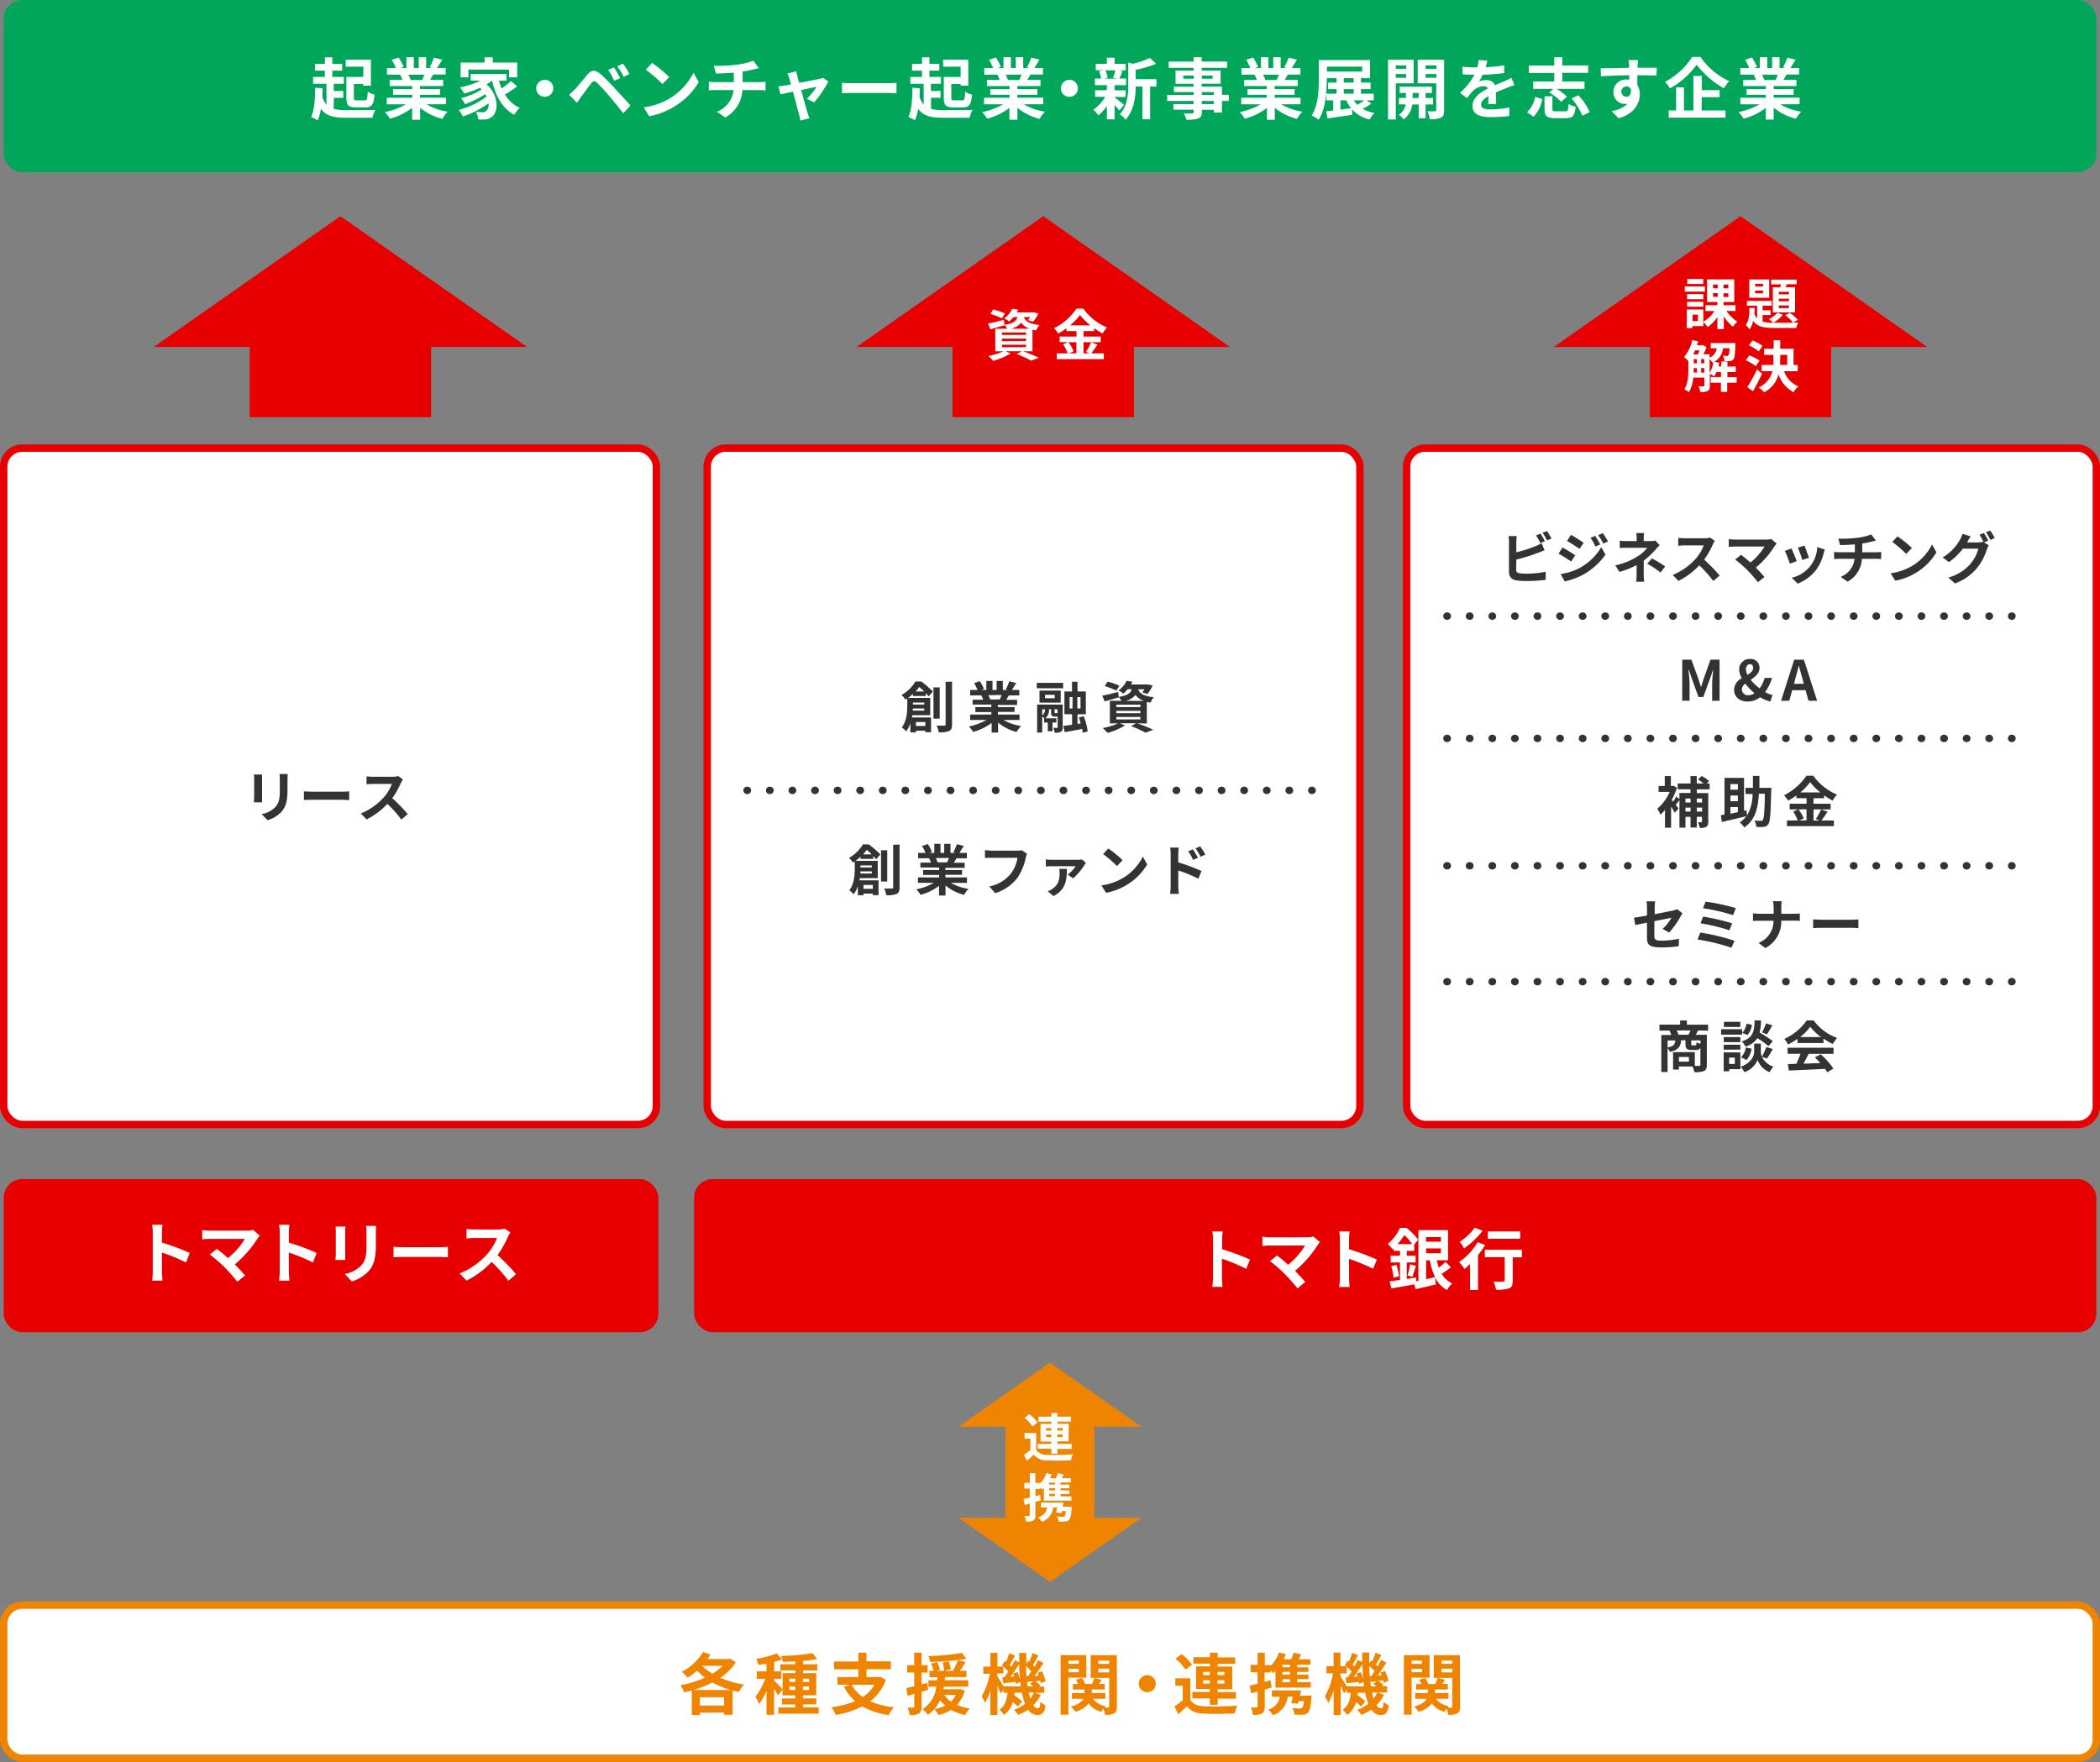 <svg xmlns="http://www.w3.org/2000/svg" width="567.13" height="475.93" viewBox="0 0 567.13 475.93"><rect x="0" y="0" width="567.13" height="475.93" fill="#808080" stroke="none"/><defs><style>.cls-1{fill:#e80000;}.cls-2{fill:#ef8400;}.cls-3,.cls-7{fill:#fff;}.cls-4,.cls-6{fill:none;stroke-miterlimit:10;}.cls-4{stroke:#e80000;}.cls-4,.cls-6,.cls-7{stroke-width:2px;}.cls-5{fill:#333;}.cls-6{stroke:#ef8400;}.cls-7{stroke:#333;stroke-linecap:round;stroke-linejoin:round;stroke-dasharray:0.1 6;}.cls-8{fill:#00a75b;}</style></defs><title>consulting_ill02</title><g id="レイヤー_2" data-name="レイヤー 2"><g id="レイヤー_1-2" data-name="レイヤー 1"><polygon class="cls-1" points="231.32 93.72 281.74 58.39 332.16 93.72 231.32 93.72"/><rect class="cls-1" x="257.24" y="78.86" width="48.99" height="33.83"/><polygon class="cls-2" points="258.86 385.37 283.57 368.06 308.27 385.37 258.86 385.37"/><polygon class="cls-2" points="308.27 409.96 283.57 427.27 258.86 409.96 308.27 409.96"/><rect class="cls-2" x="271.56" y="378.09" width="24.01" height="33.58"/><rect class="cls-3" x="190.99" y="121.04" width="176.27" height="182.7" rx="5" ry="5"/><rect class="cls-4" x="190.99" y="121.04" width="176.27" height="182.7" rx="5" ry="5"/><rect class="cls-3" x="1" y="121.04" width="176.27" height="182.7" rx="5" ry="5"/><rect class="cls-4" x="1" y="121.04" width="176.27" height="182.7" rx="5" ry="5"/><rect class="cls-3" x="379.87" y="121.04" width="186.27" height="182.7" rx="5" ry="5"/><rect class="cls-4" x="379.87" y="121.04" width="186.27" height="182.7" rx="5" ry="5"/><path class="cls-5" d="M70.78,209.2c0,.33,0,.66,0,1.14v5.07c0,.38,0,1,0,1.31H68.56c0-.29.08-.87.08-1.32v-5.06a10.23,10.23,0,0,0-.06-1.14Zm6.92-.14c0,.42-.06.9-.06,1.5v3c0,3.23-.63,4.6-1.74,5.83a8.7,8.7,0,0,1-3.64,2.17l-1.58-1.65A7,7,0,0,0,74.35,218c1-1.12,1.22-2.25,1.22-4.59v-2.85a10.49,10.49,0,0,0-.09-1.5Z"/><path class="cls-5" d="M82.08,213.76c.54,0,1.63.09,2.42.09h8.05c.69,0,1.37-.06,1.75-.09v2.35c-.36,0-1.12-.08-1.75-.08H84.49c-.86,0-1.86,0-2.42.08Z"/><path class="cls-5" d="M108.81,210.54a7.05,7.05,0,0,0-.53.93,22,22,0,0,1-2.35,4.13,42.25,42.25,0,0,1,4.18,4.29l-1.71,1.49a34.18,34.18,0,0,0-3.78-4.25A19.74,19.74,0,0,1,99,221.34l-1.54-1.62a17,17,0,0,0,6.15-4.31,11.63,11.63,0,0,0,2.23-3.67h-5.08c-.63,0-1.45.09-1.77.1v-2.13a16.75,16.75,0,0,0,1.77.1H106a5.41,5.41,0,0,0,1.56-.19Z"/><path class="cls-5" d="M246.55,188v-.57a14.47,14.47,0,0,1-1.33,1.09h6v4.67h-4.84c0,.19-.06.4-.11.6h5.17v4h-1.54v-.42h-2.54v.46h-1.5v-2.47a7.11,7.11,0,0,1-1.15,2.19,5.65,5.65,0,0,0-1.17-1.06c1.32-1.72,1.48-4.12,1.48-5.82v-2l-.5.33a5.06,5.06,0,0,0-1.06-1.26,10.38,10.38,0,0,0,3.76-3.66h1.59a29.61,29.61,0,0,1,3.13,2.7l-1.14,1.32c-.21-.24-.48-.54-.79-.87V188Zm3.06,3.94v-.57h-3.09c0,.18,0,.38,0,.57Zm-3.07-2.17v.54h3.07v-.54Zm3.06-3c-.44-.42-.9-.85-1.33-1.2-.32.39-.66.79-1,1.2Zm-2.24,8.26v1.06h2.54v-1.06Zm6.42-.92H252.1v-8.44h1.68Zm3.33-10v11.58c0,1-.2,1.49-.79,1.76a6.63,6.63,0,0,1-2.79.36,7.3,7.3,0,0,0-.58-1.81c.9,0,1.77,0,2.05,0s.38-.09.38-.34V184.18Z"/><path class="cls-5" d="M271,194.47a13.4,13.4,0,0,0,4.75,1.63,8.37,8.37,0,0,0-1.2,1.62,12.81,12.81,0,0,1-5-2.54v2.7h-1.75v-2.61a14.22,14.22,0,0,1-5,2.43,8.31,8.31,0,0,0-1.14-1.48,15.77,15.77,0,0,0,4.74-1.75H262V193h5.73v-.66h-4.32V191h4.32v-.68h-5.07V189h2.85a6.79,6.79,0,0,0-.51-1.17l.18,0H262v-1.46h2a13.46,13.46,0,0,0-.93-1.86l1.53-.52a11.32,11.32,0,0,1,1.14,2.11l-.74.27h1.37v-2.44h1.67v2.44h1.11v-2.44h1.68v2.44h1.33l-.54-.17a12.11,12.11,0,0,0,.94-2.17l1.88.45c-.42.69-.83,1.36-1.17,1.89h2v1.46h-2.82c-.24.44-.48.84-.71,1.2h2.94v1.39h-5.21V191H274v1.29h-4.5V193h5.83v1.47Zm-4.08-6.69a7.36,7.36,0,0,1,.51,1.15l-.25,0h2.8c.18-.36.36-.8.53-1.2Z"/><path class="cls-5" d="M280,184.45h7.11v1.47H280Zm7,12c0,.63-.11,1-.51,1.22a3.43,3.43,0,0,1-1.67.24,5.34,5.34,0,0,0-.37-1.3h1c.13,0,.18,0,.18-.19v-2.86h-.76c-.84,0-1-.26-1-1.19v-.78h-.58a2.83,2.83,0,0,1-1,2.43h3v1.15h-1.06v2.35h-1.26v-2.35h-1V194H282a4.32,4.32,0,0,0-.54-.48v4.35h-1.37v-7.56H287Zm-.54-6.67h-5.73v-3.25h5.73Zm-5,3.45a2,2,0,0,0,.76-1.63h-.76Zm3.38-5.55h-2.61v.93h2.61Zm.54,4.95c.15,0,.18,0,.22-.1v-.93h-.79v.78c0,.24,0,.25.18.25Zm7,5.31a7.66,7.66,0,0,0-.13-1.05c-1.65.33-3.36.63-4.72.87l-.36-1.68c.66-.07,1.47-.19,2.36-.33v-2.83h-2.07v-6.15h2.05v-2.62H291v2.63h2.24v6.15H291v2.61l.85-.14c-.15-.57-.31-1.12-.5-1.62l1.32-.31a16.15,16.15,0,0,1,1.08,4.09Zm-3.52-6.56h.79v-3.1h-.79Zm2.94-3.1h-.85v3.1h.85Z"/><path class="cls-5" d="M307.16,195.37c1.53.54,3.25,1.26,4.28,1.75l-2.07.79a29.52,29.52,0,0,0-3.9-1.77l1.35-.78h-4.38l1.37.6a18.6,18.6,0,0,1-4.68,2,18.13,18.13,0,0,0-1.32-1.31,17.63,17.63,0,0,0,4.13-1.26h-2.21v-6.09h3.13a4.47,4.47,0,0,0-.71-1l0,.06-3.81,1.1-.66-1.56c1.11-.21,2.71-.58,4.3-1l.15,1.35c2.39-.39,3.18-1,3.51-2.1h-1.08a8.3,8.3,0,0,1-1.2,1.2,4.77,4.77,0,0,0-1.33-.84,6.52,6.52,0,0,0,2.21-2.61l1.57.25a6.66,6.66,0,0,1-.39.74h4.42l.27,0,1.18.3a10.61,10.61,0,0,1-1.42,2.26l-1.38-.43a8.67,8.67,0,0,0,.58-.83h-1.67c.33,1,1.17,1.79,4.2,2.15a5,5,0,0,0-.89,1.46c-.36-.06-.69-.12-1-.2v5.83Zm-5.67-8.83a19.36,19.36,0,0,0-3.14-1.21l.78-1.21a19.49,19.49,0,0,1,3.17,1.08Zm0,4.46h6.49v-.65h-6.49Zm0,1.65h6.49V192h-6.49Zm0,1.67h6.49v-.66h-6.49Zm7.47-5a4.51,4.51,0,0,1-2.29-1.62,4.85,4.85,0,0,1-2.73,1.62Z"/><path class="cls-5" d="M232.38,232v-.57a14.47,14.47,0,0,1-1.33,1.09h6v4.67H232.2c0,.19-.06.4-.11.6h5.17v4h-1.54v-.42h-2.54v.46h-1.5v-2.47a7.11,7.11,0,0,1-1.15,2.19,5.65,5.65,0,0,0-1.17-1.06c1.32-1.72,1.48-4.12,1.48-5.82v-2l-.5.33a5.06,5.06,0,0,0-1.06-1.26,10.38,10.38,0,0,0,3.76-3.66h1.59a29.61,29.61,0,0,1,3.13,2.7l-1.14,1.32c-.21-.24-.48-.54-.79-.87V232Zm3.06,3.94v-.57h-3.09c0,.18,0,.38,0,.57Zm-3.07-2.17v.54h3.07v-.54Zm3.06-3c-.44-.42-.9-.85-1.33-1.2-.32.39-.66.79-1,1.2Zm-2.24,8.26v1.06h2.54v-1.06Zm6.42-.92h-1.68v-8.44h1.68Zm3.33-10v11.58c0,1-.2,1.49-.79,1.76a6.63,6.63,0,0,1-2.79.36,7.3,7.3,0,0,0-.58-1.81c.9,0,1.77,0,2.05,0s.38-.09.38-.34V228.18Z"/><path class="cls-5" d="M256.8,238.47a13.4,13.4,0,0,0,4.75,1.63,8.37,8.37,0,0,0-1.2,1.62,12.81,12.81,0,0,1-5-2.54v2.7h-1.75v-2.61a14.22,14.22,0,0,1-5,2.43,8.31,8.31,0,0,0-1.14-1.48,15.77,15.77,0,0,0,4.74-1.75h-4.3V237h5.73v-.66h-4.32V235h4.32v-.68h-5.07V233h2.85a6.79,6.79,0,0,0-.51-1.17l.18,0h-3.13v-1.46h2a13.46,13.46,0,0,0-.93-1.86l1.53-.52a11.32,11.32,0,0,1,1.14,2.11l-.74.27h1.37v-2.44h1.67v2.44H255v-2.44h1.68v2.44H258l-.54-.17a12.11,12.11,0,0,0,.94-2.17l1.88.45c-.42.69-.83,1.36-1.17,1.89h2v1.46h-2.82c-.24.44-.48.84-.71,1.2h2.94v1.39h-5.21V235h4.5v1.29h-4.5V237h5.83v1.47Zm-4.08-6.69a7.36,7.36,0,0,1,.51,1.15l-.25,0h2.8c.18-.36.36-.8.53-1.2Z"/><path class="cls-5" d="M277.36,230.59a6.07,6.07,0,0,0-.33,1.05,15.43,15.43,0,0,1-2.25,5.46,12,12,0,0,1-6,4.14l-1.63-1.8a9.89,9.89,0,0,0,5.88-3.51,9.49,9.49,0,0,0,1.75-4.23h-7c-.67,0-1.39,0-1.78.06v-2.11c.45,0,1.3.12,1.8.12h6.93a5,5,0,0,0,1.18-.12Z"/><path class="cls-5" d="M293.28,233.1a4.85,4.85,0,0,0-.45.6,17,17,0,0,1-3,3.55l-1.5-1a8.45,8.45,0,0,0,2.16-2.28H284a14.39,14.39,0,0,0-1.56.09v-1.94a10.56,10.56,0,0,0,1.56.12h7a6,6,0,0,0,1.21-.1Zm-5.14,1.58c-.09,2.8-.09,5.44-3.6,7.36l-1.59-1.27a5.39,5.39,0,0,0,1.21-.65c1.7-1.16,2-2.49,2-4.38a6,6,0,0,0-.1-1.06Z"/><path class="cls-5" d="M303.18,237.21a14.22,14.22,0,0,0,5.46-5.83l1.17,2.11a16,16,0,0,1-5.55,5.55,16.23,16.23,0,0,1-5.56,2.11l-1.26-2A15.45,15.45,0,0,0,303.18,237.21Zm0-4.86-1.53,1.58a31.21,31.21,0,0,0-3.75-3.24l1.41-1.5A31.53,31.53,0,0,1,303.18,232.35Z"/><path class="cls-5" d="M318.21,232.93a52.12,52.12,0,0,1,6.27,2.34l-.84,2.08a40.19,40.19,0,0,0-5.43-2.23v4.25c0,.42.08,1.47.15,2.08H316a16.27,16.27,0,0,0,.15-2.08v-8.62a10.53,10.53,0,0,0-.15-1.81h2.34a16.41,16.41,0,0,0-.13,1.81Zm4-.66a12.28,12.28,0,0,0-1.32-2.31l1.26-.54c.42.63,1,1.59,1.37,2.27Zm2.05-.84a14,14,0,0,0-1.4-2.25l1.25-.58a19.73,19.73,0,0,1,1.41,2.22Z"/><rect class="cls-1" x="1" y="318.48" width="176.81" height="41.37" rx="5" ry="5"/><rect class="cls-1" x="187.45" y="318.48" width="378.68" height="41.37" rx="5" ry="5"/><rect class="cls-3" x="1" y="433.56" width="565.13" height="41.37" rx="5" ry="5"/><rect class="cls-6" x="1" y="433.56" width="565.13" height="41.37" rx="5" ry="5"/><path class="cls-3" d="M50.23,341a52,52,0,0,0-6.5-2.68v5.1c0,.52.09,1.78.16,2.5H41.08a19.21,19.21,0,0,0,.18-2.5V333a12.56,12.56,0,0,0-.18-2.18h2.81a19.76,19.76,0,0,0-.16,2.18v2.65a58.86,58.86,0,0,1,7.53,2.79Z"/><path class="cls-3" d="M70.16,333.77a4.91,4.91,0,0,0-.61.76,30,30,0,0,1-6.14,7c1,1,2.09,2.2,2.79,3l-2.11,1.67a50.29,50.29,0,0,0-3.44-3.89,38.23,38.23,0,0,0-4-3.46l1.91-1.53c.72.54,1.91,1.51,3,2.5a20,20,0,0,0,4.57-5.19H56.69c-.72,0-1.69.09-2.07.13v-2.52a17.36,17.36,0,0,0,2.07.16h10a5.82,5.82,0,0,0,1.67-.2Z"/><path class="cls-3" d="M84.5,341a52,52,0,0,0-6.5-2.68v5.1c0,.52.09,1.78.16,2.5H75.36a19.21,19.21,0,0,0,.18-2.5V333a12.56,12.56,0,0,0-.18-2.18h2.81A19.52,19.52,0,0,0,78,333v2.65a58.86,58.86,0,0,1,7.53,2.79Z"/><path class="cls-3" d="M93.27,331.3c0,.4-.05.79-.05,1.37v6.09c0,.45,0,1.15.05,1.57H90.6c0-.34.09-1,.09-1.58v-6.07a12.09,12.09,0,0,0-.07-1.37Zm8.3-.16c0,.5-.07,1.08-.07,1.8v3.56c0,3.87-.76,5.53-2.09,7A10.46,10.46,0,0,1,95,346.12l-1.89-2a8.43,8.43,0,0,0,4.41-2.27c1.22-1.35,1.46-2.7,1.46-5.51v-3.42a12.82,12.82,0,0,0-.11-1.8Z"/><path class="cls-3" d="M106.28,336.77c.65.05,2,.11,2.9.11h9.67c.83,0,1.64-.07,2.11-.11v2.83c-.43,0-1.35-.09-2.11-.09h-9.67c-1,0-2.23,0-2.9.09Z"/><path class="cls-3" d="M137.82,332.9a8.42,8.42,0,0,0-.63,1.12,26.51,26.51,0,0,1-2.83,5,50.66,50.66,0,0,1,5,5.15l-2.05,1.78a41,41,0,0,0-4.54-5.1,23.73,23.73,0,0,1-6.77,5.06l-1.85-1.94a20.39,20.39,0,0,0,7.38-5.17,14,14,0,0,0,2.68-4.41h-6.1c-.76,0-1.75.11-2.12.13v-2.56a20.18,20.18,0,0,0,2.13.13h6.34a6.5,6.5,0,0,0,1.87-.23Z"/><path class="cls-3" d="M336.55,342.71A52,52,0,0,0,330,340v5.1c0,.52.09,1.78.16,2.5H327.4a19.21,19.21,0,0,0,.18-2.5V334.79a12.56,12.56,0,0,0-.18-2.18h2.81a19.52,19.52,0,0,0-.16,2.18v2.65a58.86,58.86,0,0,1,7.53,2.79Z"/><path class="cls-3" d="M356.48,335.51a4.91,4.91,0,0,0-.61.76,30,30,0,0,1-6.14,7c1,1,2.09,2.2,2.79,3L350.41,348a50.06,50.06,0,0,0-3.44-3.89,38.23,38.23,0,0,0-4-3.46l1.91-1.53c.72.54,1.91,1.51,3,2.5a20,20,0,0,0,4.57-5.19H343c-.72,0-1.69.09-2.07.13v-2.52a17.36,17.36,0,0,0,2.07.16h10a5.81,5.81,0,0,0,1.67-.2Z"/><path class="cls-3" d="M370.82,342.71a52,52,0,0,0-6.5-2.68v5.1c0,.52.09,1.78.16,2.5h-2.81a19.21,19.21,0,0,0,.18-2.5V334.79a12.56,12.56,0,0,0-.18-2.18h2.81a19.76,19.76,0,0,0-.16,2.18v2.65a58.86,58.86,0,0,1,7.53,2.79Z"/><path class="cls-3" d="M391.83,342.31a26.74,26.74,0,0,1-2.47,1.75,6.35,6.35,0,0,0,2.81,2.61,7.33,7.33,0,0,0-1.37,1.78,7.73,7.73,0,0,1-3.26-3.44l.23,1.91c-1.87.47-3.87.94-5.46,1.3l-.36-1.3c-2.2.41-4.48.81-6.23,1.1l-.41-1.91c.77-.11,1.73-.23,2.77-.4V341h-2.52v-1.82h2.52v-1.31h-1.73v-.68l-.29.25a6.22,6.22,0,0,0-1.31-1.42,12.07,12.07,0,0,0,3.33-4.36h1.75a19.06,19.06,0,0,1,3.19,3.2l-1.1,1.3v1.71h-2v1.31h2.38V341h-2.38v4.47l2.5-.41.05,1,.59-.11V332.27h8v8.14H388a13.46,13.46,0,0,0,.59,2,14.42,14.42,0,0,0,1.78-1.58Zm-14.69-.67a18.38,18.38,0,0,1,.68,3.08l-1.48.41a16.51,16.51,0,0,0-.61-3.13Zm4.23-5.6a18.6,18.6,0,0,0-2.11-2.45,16.81,16.81,0,0,1-1.82,2.45Zm-1.24,8.46a21,21,0,0,0,.67-3l1.62.4c-.36,1.06-.72,2.23-1,3Zm5-10.35v1.24h4v-1.24Zm4,4.36V337.2h-4v1.31Zm-4,7,2.43-.54a17.44,17.44,0,0,1-1.42-4.54h-1Z"/><path class="cls-3" d="M401.08,336.28a23.76,23.76,0,0,1-1.93,2.75v9.4H397v-7c-.5.49-1,.94-1.48,1.33a21.11,21.11,0,0,0-1.46-1.85,17.53,17.53,0,0,0,5-5.38Zm-.67-3.83a24.2,24.2,0,0,1-5,4.74,12.49,12.49,0,0,0-1.19-1.75,16,16,0,0,0,4.07-3.83ZM411,339.61h-2.47v6.32c0,1.15-.22,1.75-1,2.07a9.94,9.94,0,0,1-3.51.36,8.85,8.85,0,0,0-.65-2.18c1,.05,2.21.05,2.54,0s.45-.07.45-.34v-6.27H401v-2h10Zm-.45-5H401.8v-2h8.75Z"/><path class="cls-2" d="M198.71,449a14.37,14.37,0,0,1-4.16,4.18,25.72,25.72,0,0,0,6.37,1.84,10.17,10.17,0,0,0-1.39,2c-.58-.11-1.12-.25-1.67-.4v6.55h-2.3v-.59H189v.67h-2.18v-6.64c-.68.2-1.37.38-2.05.52a8.66,8.66,0,0,0-1-1.93,29.42,29.42,0,0,0,6.63-2.05,18.12,18.12,0,0,1-2.16-1.89,18.49,18.49,0,0,1-2.52,1.91,13.33,13.33,0,0,0-1.58-1.6,14.52,14.52,0,0,0,5.73-5.35l2,.7c-.25.4-.5.81-.79,1.21h5.71l.36-.11Zm-1.33,7.49a23.06,23.06,0,0,1-5-2.05,26.74,26.74,0,0,1-5.15,2.05Zm-1.82,4.2v-2.25H189v2.25Zm-5.91-10.73a14.62,14.62,0,0,0,2.75,2.12,13.44,13.44,0,0,0,2.75-2.12Z"/><path class="cls-2" d="M221.09,461.2v1.69H210.19V461.2h4.59v-.81H211.2v-1.62h3.58v-.83h-3.46v-1.58L210.14,458a15.68,15.68,0,0,0-1.08-1.82v7H207v-6.46a16,16,0,0,1-2,3.56,10.68,10.68,0,0,0-1-2,17.57,17.57,0,0,0,2.67-4.83h-2.29v-2H207v-2.09c-.76.14-1.5.27-2.2.36a7.37,7.37,0,0,0-.59-1.64,25.75,25.75,0,0,0,5.58-1.49l1.42,1.64a18.84,18.84,0,0,1-2.14.68v2.54H211v2h-1.93v.52c.47.4,1.87,1.85,2.27,2.32v-4.36h3.46v-.74h-4.05v-1.66h4.05v-.76c-1.17.05-2.32.09-3.4.11a5.64,5.64,0,0,0-.47-1.6,61.63,61.63,0,0,0,8.54-.74l1.22,1.6a35.25,35.25,0,0,1-3.83.49v.9h3.87v1.66h-3.87v.74h3.58v6h-3.58v.83h3.58v1.62h-3.58v.81Zm-7.9-6.91h1.6v-.88h-1.6Zm1.6,2.18v-.92h-1.6v.92Zm2.05-3.06v.88h1.66v-.88Zm1.66,2.14h-1.66v.92h1.66Z"/><path class="cls-2" d="M239.25,453.73a12.72,12.72,0,0,1-4.23,5.8,20.87,20.87,0,0,0,6.39,1.62,11,11,0,0,0-1.37,2.09,19.18,19.18,0,0,1-7.17-2.32,24,24,0,0,1-7.18,2.29,8.17,8.17,0,0,0-1.17-2.07,23.72,23.72,0,0,0,6.39-1.64,13.93,13.93,0,0,1-3-3.89l1.58-.54h-3.33V453h5.65v-2.09h-6.55v-2.12h6.55V446.4H234v2.34h6.59v2.13H234V453h3.37l.38-.07ZM230,455.06a9.65,9.65,0,0,0,3,3.31,9.62,9.62,0,0,0,3.17-3.31Z"/><path class="cls-2" d="M250.66,456.45c-.59.18-1.19.36-1.78.52v4c0,1-.18,1.53-.72,1.87a4.6,4.6,0,0,1-2.49.4,7.33,7.33,0,0,0-.56-2,14.49,14.49,0,0,0,1.49,0c.22,0,.31-.07.31-.31v-3.4l-1.8.54-.32-2.09c.61-.13,1.33-.31,2.12-.52v-3.69H245v-2h1.89V446.4h2v3.38h1.62v2h-1.62v3.17l1.51-.4Zm9.87.22a8.92,8.92,0,0,1-2.07,3.83,13.85,13.85,0,0,0,3.46,1,7.09,7.09,0,0,0-1.26,1.75,13.75,13.75,0,0,1-3.8-1.39,12.54,12.54,0,0,1-3.4,1.4,7.12,7.12,0,0,0-1.15-1.58,11,11,0,0,0,2.94-1,7.52,7.52,0,0,1-1.37-1.46,9.19,9.19,0,0,1-3.33,4,6,6,0,0,0-1.39-1.55,8.36,8.36,0,0,0,3.71-6.07h-2.16v-1.73h2.39c0-.29,0-.58.07-.85H251V451.3h1.12a19,19,0,0,0-.65-1.94l1.6-.45c.29.67.67,1.53.83,2.07l-1,.32H255a17.61,17.61,0,0,0-.4-2.27l1.67-.29a18.12,18.12,0,0,1,.49,2.18l-1.67.38h2.25a19.52,19.52,0,0,0,1.4-2.9,71,71,0,0,1-7.58.5,5.49,5.49,0,0,0-.45-1.58,59,59,0,0,0,9.06-.86l1.21,1.6c-.68.13-1.42.23-2.23.34l2,.58c-.49.79-1,1.62-1.48,2.32H261V453H255.2c0,.29,0,.56-.07.85h6.36v1.73h-6.57c-.05.23-.09.47-.14.7H259l.34-.05ZM255,457.8a6.59,6.59,0,0,0,1.8,1.8,5.78,5.78,0,0,0,1.33-1.8Z"/><path class="cls-2" d="M281.06,457.8a10.4,10.4,0,0,1-2,2.79,1.51,1.51,0,0,0,1.21.83c.45,0,.61-.34.7-1.76a5.14,5.14,0,0,0,1.39,1c-.32,2-.83,2.57-2.23,2.57a3,3,0,0,1-2.47-1.44,13,13,0,0,1-2.72,1.42,7.86,7.86,0,0,0-1.12-1.37,11.17,11.17,0,0,0,3-1.62,16.57,16.57,0,0,1-.83-3h-2c0,.23-.05.47-.09.68a14.4,14.4,0,0,1,2.14,1.66l-1.15,1.42a11.38,11.38,0,0,0-1.39-1.22,6.15,6.15,0,0,1-2.39,3.46,5,5,0,0,0-1.21-1.4c1.58-1.06,2-2.77,2.21-4.59h-1.12v-.81l-.72,1.06c-.18-.54-.54-1.37-.9-2.16v7.92h-1.91v-6.64a15.36,15.36,0,0,1-1.44,3.39,12,12,0,0,0-.9-1.82,18.93,18.93,0,0,0,2.2-6.07h-1.78v-1.94h1.93v-3.71h1.91v3.71h1.6c-.13-.13-.27-.23-.4-.34l.79-1.17.31.23a20.1,20.1,0,0,0,.88-2.32l1.58.61c-.5.86-1,1.85-1.46,2.57.16.16.32.32.45.47.36-.61.67-1.21.92-1.75l1.21.59c0-.85,0-1.71,0-2.59h1.89c0,1,0,2,0,2.93l.52-.76.29.22a17.87,17.87,0,0,0,.88-2.32l1.6.61c-.5.9-1,1.87-1.48,2.57l.47.47c.34-.59.67-1.21.92-1.73l1.46.72c-.72,1.13-1.58,2.45-2.38,3.51l1.08-.07c-.09-.25-.2-.5-.31-.74l1.21-.43a11,11,0,0,1,.94,2.67l-1.28.54a6.93,6.93,0,0,0-.14-.7l-1.33.18a7,7,0,0,1,1.37,1.13l-.34.31h1.37v1.66h-2.52Zm-5.38-2.29c0-.38-.09-.77-.14-1.17l-1.22.49c0-.16,0-.34-.07-.54l-3.29.38-.29-1.58.56,0c.34-.47.72-1,1.08-1.58a11.62,11.62,0,0,0-1.33-1.33V452h-1.64v.77c.38.56,1.24,1.94,1.67,2.7Zm-.9-3.85a10.71,10.71,0,0,1,.7,2c-.13-1.31-.22-2.7-.25-4.14-.72,1.12-1.57,2.38-2.34,3.39l1-.07a8.33,8.33,0,0,0-.29-.81Zm2.84,1.1c.29-.38.59-.83.9-1.3a12.13,12.13,0,0,0-1.44-1.46c0,1,.07,1.89.14,2.79Zm1.44,2.75a10,10,0,0,0-.86-.67l.81-.7-1.58.18-.11-.5c.05.59.13,1.15.22,1.69Zm-1.24,1.66c.13.59.27,1.15.41,1.64a7.47,7.47,0,0,0,1-1.64Z"/><path class="cls-2" d="M288.53,453.15v10h-2.09V447.07h6.93v6.09Zm0-4.61v.88h2.83v-.88Zm2.83,3.15v-.94h-2.83v.94Zm10.26,9.24c0,1-.16,1.53-.74,1.87a5,5,0,0,1-2.48.4,6.55,6.55,0,0,0-.43-1.67,6.3,6.3,0,0,0-.56.86,6.08,6.08,0,0,1-3.4-2.27,6.88,6.88,0,0,1-3.6,2.25,6.82,6.82,0,0,0-1.24-1.39c2-.54,3-1.31,3.4-2.11h-3.08v-1.57h3.4v-.94h-3.15v-1.49h1.4a7.15,7.15,0,0,0-.59-1.17l1.64-.45a5.89,5.89,0,0,1,.86,1.62h1.87c.22-.54.47-1.19.61-1.64l2,.5-.77,1.13h1.57v1.49h-3.49v.94h3.67v1.57h-3.35a5.41,5.41,0,0,0,3.44,2,3.52,3.52,0,0,0-.34.38,9,9,0,0,0,1,0c.22,0,.29-.09.29-.31v-7.71h-5v-6.14h7.06Zm-5-12.39v.88h2.92v-.88Zm2.92,3.19v-1H296.6v1Z"/><path class="cls-2" d="M309.83,452.49a2.3,2.3,0,1,1-2.3,2.3A2.32,2.32,0,0,1,309.83,452.49Z"/><path class="cls-2" d="M321.45,459.11c.7,1.21,2,1.71,3.8,1.78,2.16.09,6.41,0,8.89-.16a9.74,9.74,0,0,0-.67,2.09c-2.23.11-6,.14-8.25.05s-3.58-.61-4.66-2c-.72.7-1.46,1.39-2.38,2.16l-1-2.12a21.69,21.69,0,0,0,2.23-1.66v-3.93h-2v-2h4.05ZM320.17,451a14,14,0,0,0-2.7-3l1.64-1.22a15.65,15.65,0,0,1,2.83,2.86Zm6.55,7.76H322v-1.75h4.7v-.79H323v-6.12h3.76v-.74h-4.48v-1.73h4.48V446.4h2.09v1.28h4.72v1.73h-4.72v.74h3.93v6.12h-3.93v.79h4.93v1.75h-4.93v1.67h-2.09Zm-1.82-6.3h1.82v-.86h-1.82Zm1.82,2.29v-.9h-1.82v.9Zm2.09-3.15v.86h1.87v-.86Zm1.87,2.25h-1.87v.9h1.87Z"/><path class="cls-2" d="M343.43,455.78c-.61.2-1.24.4-1.87.58v4.57c0,1-.16,1.53-.7,1.87a4.67,4.67,0,0,1-2.5.4,8.71,8.71,0,0,0-.52-2,14.15,14.15,0,0,0,1.48,0c.22,0,.31-.07.31-.31v-4c-.59.18-1.17.34-1.71.49l-.47-2.05c.61-.14,1.37-.32,2.18-.54v-3.1h-1.89v-2h1.89V446.4h1.95v3.38h1.64v.14a9,9,0,0,0,2.18-3.56l1.84.45a12.64,12.64,0,0,1-.56,1.37h2a16.31,16.31,0,0,0,.68-1.78l2.07.47-.74,1.31h3.19v1.48h-3.58v.7h3.06v1.24h-3.06v.74h3.06v1.22h-3.06v.79H354v1.49h-9.54v-4.5c-.22.22-.43.43-.65.61-.14-.2-.4-.49-.65-.77v.56h-1.64v2.56l1.6-.45ZM354.21,458a6.21,6.21,0,0,1-.07.76c-.18,2.27-.43,3.35-.9,3.82a2,2,0,0,1-1.39.56,17.77,17.77,0,0,1-2.25,0,4,4,0,0,0-.59-1.76c.83.09,1.64.11,2,.11a.91.91,0,0,0,.63-.16c.22-.2.38-.74.5-1.82H350.7c-.05.25-.13.49-.18.7L348.7,460c.14-.49.31-1.08.45-1.69h-1.4a6.05,6.05,0,0,1-3.92,5,8.27,8.27,0,0,0-1.35-1.55,4.2,4.2,0,0,0,3.15-3.44h-2.14v-1.71H350v0h1.37c-.09.47-.2,1-.31,1.44Zm-5.83-8.35h-2.05v.7h2.05Zm0,1.94h-2.05v.74h2.05Zm0,2h-2.05v.79h2.05Z"/><path class="cls-2" d="M373.76,457.8a10.4,10.4,0,0,1-2,2.79,1.51,1.51,0,0,0,1.21.83c.45,0,.61-.34.7-1.76a5.14,5.14,0,0,0,1.39,1c-.32,2-.83,2.57-2.23,2.57a3,3,0,0,1-2.47-1.44,13,13,0,0,1-2.72,1.42,7.86,7.86,0,0,0-1.12-1.37,11.17,11.17,0,0,0,3-1.62,16.57,16.57,0,0,1-.83-3h-2c0,.23-.05.47-.09.68a14.4,14.4,0,0,1,2.14,1.66l-1.15,1.42a11.38,11.38,0,0,0-1.39-1.22,6.15,6.15,0,0,1-2.39,3.46,5,5,0,0,0-1.21-1.4c1.58-1.06,2-2.77,2.21-4.59h-1.12v-.81l-.72,1.06c-.18-.54-.54-1.37-.9-2.16v7.92h-1.91v-6.64a15.36,15.36,0,0,1-1.44,3.39,12,12,0,0,0-.9-1.82A18.93,18.93,0,0,0,360,452h-1.78v-1.94h1.93v-3.71H362v3.71h1.6c-.13-.13-.27-.23-.4-.34l.79-1.17.31.23a20.1,20.1,0,0,0,.88-2.32l1.58.61c-.5.86-1,1.85-1.46,2.57.16.16.32.32.45.47.36-.61.67-1.21.92-1.75l1.21.59c0-.85,0-1.71,0-2.59h1.89c0,1,0,2,0,2.93l.52-.76.29.22a17.87,17.87,0,0,0,.88-2.32l1.6.61c-.5.9-1,1.87-1.48,2.57l.47.47c.34-.59.67-1.21.92-1.73l1.46.72c-.72,1.13-1.58,2.45-2.38,3.51l1.08-.07c-.09-.25-.2-.5-.31-.74l1.21-.43a11,11,0,0,1,.94,2.67l-1.28.54a6.93,6.93,0,0,0-.14-.7l-1.33.18a7,7,0,0,1,1.37,1.13l-.34.31h1.37v1.66h-2.52Zm-5.38-2.29c0-.38-.09-.77-.14-1.17l-1.22.49c0-.16,0-.34-.07-.54l-3.29.38-.29-1.58.56,0c.34-.47.72-1,1.08-1.58a11.62,11.62,0,0,0-1.33-1.33V452H362v.77c.38.56,1.24,1.94,1.67,2.7Zm-.9-3.85a10.71,10.71,0,0,1,.7,2c-.13-1.31-.22-2.7-.25-4.14-.72,1.12-1.57,2.38-2.34,3.39l1-.07a8.33,8.33,0,0,0-.29-.81Zm2.84,1.1c.29-.38.59-.83.9-1.3a12.13,12.13,0,0,0-1.44-1.46c0,1,.07,1.89.14,2.79Zm1.44,2.75a10,10,0,0,0-.86-.67l.81-.7-1.58.18-.11-.5c.05.59.13,1.15.22,1.69Zm-1.24,1.66c.13.59.27,1.15.41,1.64a7.47,7.47,0,0,0,1-1.64Z"/><path class="cls-2" d="M381.23,453.15v10h-2.09V447.07h6.93v6.09Zm0-4.61v.88h2.83v-.88Zm2.83,3.15v-.94h-2.83v.94Zm10.26,9.24c0,1-.16,1.53-.74,1.87a5,5,0,0,1-2.48.4,6.55,6.55,0,0,0-.43-1.67,6.3,6.3,0,0,0-.56.86,6.08,6.08,0,0,1-3.4-2.27,6.88,6.88,0,0,1-3.6,2.25,6.8,6.8,0,0,0-1.24-1.39c2-.54,3-1.31,3.4-2.11h-3.08v-1.57h3.4v-.94h-3.15v-1.49h1.41a7.15,7.15,0,0,0-.59-1.17l1.64-.45a5.89,5.89,0,0,1,.86,1.62h1.87c.22-.54.47-1.19.61-1.64l2,.5-.77,1.13H391v1.49H387.5v.94h3.67v1.57h-3.35a5.41,5.41,0,0,0,3.44,2,3.52,3.52,0,0,0-.34.38,9,9,0,0,0,1,0c.22,0,.29-.09.29-.31v-7.71h-5v-6.14h7.06Zm-5-12.39v.88h2.92v-.88Zm2.92,3.19v-1H389.3v1Z"/><path class="cls-5" d="M409.47,153.91c0,.65.3.81,1,.95a13.92,13.92,0,0,0,1.74.09,25.41,25.41,0,0,0,5.22-.52v2.19a42.63,42.63,0,0,1-5.34.32,16.4,16.4,0,0,1-2.52-.18,2.14,2.14,0,0,1-2.05-2.23v-8.17a12.58,12.58,0,0,0-.12-1.56h2.22a11.57,11.57,0,0,0-.12,1.56v2.83a37.84,37.84,0,0,0,5.19-1.67,9.74,9.74,0,0,0,1.63-.81l.81,1.9c-.58.24-1.26.53-1.75.71a51.71,51.71,0,0,1-5.88,1.83ZM416,146.7a16.57,16.57,0,0,0-1.17-2.07l1.18-.5c.38.55.92,1.5,1.2,2.05Zm1.79-3.24a18.8,18.8,0,0,1,1.21,2l-1.19.51a15.88,15.88,0,0,0-1.21-2.07Z"/><path class="cls-5" d="M425.4,150l-1.09,1.68c-.86-.6-2.42-1.6-3.42-2.14l1.08-1.65C423,148.43,424.64,149.47,425.4,150Zm1.2,3.42a15.18,15.18,0,0,0,5.83-5.62l1.15,2a18.09,18.09,0,0,1-6,5.4,18.86,18.86,0,0,1-5,1.85l-1.12-2A16.08,16.08,0,0,0,426.6,153.43Zm1.09-6.81-1.11,1.65c-.84-.58-2.4-1.59-3.39-2.14l1.08-1.65C425.27,145,426.92,146.08,427.7,146.62Zm4.47.46-1.3.55a13.59,13.59,0,0,0-1.32-2.35l1.25-.53A22.55,22.55,0,0,1,432.17,147.09Zm2.1-.81-1.27.57a14.49,14.49,0,0,0-1.41-2.28l1.28-.53A19.18,19.18,0,0,1,434.27,146.28Z"/><path class="cls-5" d="M448.22,147.25c-.37.38-.84.88-1.16,1.25a22.57,22.57,0,0,1-3.15,2.94c0,1.2,0,2.83,0,3.78,0,.6.06,1.46.11,1.92h-2.16a17.39,17.39,0,0,0,.12-1.92v-2.57a26.24,26.24,0,0,1-4.61,1.84l-1.15-1.77a18.47,18.47,0,0,0,6.12-2.5,9.66,9.66,0,0,0,2.52-2.25h-5.43c-.54,0-1.49,0-2,.08v-2a14.13,14.13,0,0,0,1.92.1H442v-.78a9.75,9.75,0,0,0-.09-1.38H444a12.31,12.31,0,0,0-.09,1.38v.78h1.8A4.52,4.52,0,0,0,447,146Zm-2.12,3.57a33.74,33.74,0,0,1,3.6,2.18l-1.26,1.65a23.56,23.56,0,0,0-3.58-2.38Z"/><path class="cls-5" d="M463.11,146.11a7.05,7.05,0,0,0-.53.93,22.06,22.06,0,0,1-2.35,4.13,42.3,42.3,0,0,1,4.18,4.29l-1.71,1.49a34.21,34.21,0,0,0-3.78-4.25,19.73,19.73,0,0,1-5.64,4.21l-1.54-1.62a17,17,0,0,0,6.15-4.31,11.63,11.63,0,0,0,2.23-3.67H455c-.63,0-1.45.09-1.77.11v-2.13a16.88,16.88,0,0,0,1.77.1h5.28a5.43,5.43,0,0,0,1.56-.19Z"/><path class="cls-5" d="M479.81,146.83a4.11,4.11,0,0,0-.51.63,25,25,0,0,1-5.11,5.86c.85.86,1.74,1.83,2.32,2.54l-1.75,1.4a41.54,41.54,0,0,0-2.86-3.24,32,32,0,0,0-3.3-2.88l1.59-1.28c.6.45,1.59,1.26,2.54,2.08a16.66,16.66,0,0,0,3.81-4.32h-7.93c-.6,0-1.41.08-1.73.1v-2.1a14.3,14.3,0,0,0,1.73.13h8.32a4.83,4.83,0,0,0,1.4-.17Z"/><path class="cls-5" d="M485.21,151.57l-1.83.69a30.25,30.25,0,0,0-1.37-3.46l1.8-.65C484.19,148.92,484.91,150.73,485.21,151.57Zm7.62-3.12c-.18.48-.27.79-.36,1.09a12.09,12.09,0,0,1-2,4.39,11.71,11.71,0,0,1-5,3.72l-1.58-1.6a8.84,8.84,0,0,0,6.88-8.28Zm-4.3,2.19-1.8.63a25,25,0,0,0-1.21-3.33l1.78-.58C487.58,148,488.31,150,488.52,150.64Z"/><path class="cls-5" d="M506.66,149.18c.32,0,1-.06,1.37-.09V151c-.41,0-.92-.06-1.32-.06h-3.88a7.51,7.51,0,0,1-3.84,6.17l-1.91-1.29a5.94,5.94,0,0,0,3.77-4.87h-4.12c-.46,0-1,0-1.41.06v-1.93a13.09,13.09,0,0,0,1.38.09h4.23v-2.13c-1.44.12-3,.17-4,.2l-.46-1.74a35.34,35.34,0,0,0,5.12-.24,16.28,16.28,0,0,0,3.78-.9l1.23,1.65-1.16.29a24.11,24.11,0,0,1-2.52.5v2.38Z"/><path class="cls-5" d="M516.32,152.9a14.23,14.23,0,0,0,5.46-5.83l1.17,2.11a15.94,15.94,0,0,1-5.55,5.55,16.24,16.24,0,0,1-5.56,2.12l-1.26-2A15.44,15.44,0,0,0,516.32,152.9Zm0-4.86-1.53,1.58a31.21,31.21,0,0,0-3.75-3.24l1.41-1.5A31.49,31.49,0,0,1,516.32,148Z"/><path class="cls-5" d="M535.82,146.51l1.27.78a6.36,6.36,0,0,0-.5,1.07,15.14,15.14,0,0,1-2.62,5,14,14,0,0,1-6,4.24L526.16,156a12,12,0,0,0,6-3.72,10.61,10.61,0,0,0,2.13-4.08H530.1a16.45,16.45,0,0,1-3.78,3.63l-1.68-1.26a12.83,12.83,0,0,0,4.68-4.81,6.54,6.54,0,0,0,.67-1.58l2.21.72c-.36.53-.75,1.2-.93,1.53l0,.08h3a4.7,4.7,0,0,0,1.3-.18l.11.06a17.32,17.32,0,0,0-1.09-1.94l1.18-.48a21.82,21.82,0,0,1,1.18,2.05Zm1.69-3.19a21.1,21.1,0,0,1,1.21,2l-1.2.51a14.29,14.29,0,0,0-1.2-2.07Z"/><path class="cls-5" d="M454.32,178.18h2.46l1.89,5.19c.24.69.45,1.42.67,2.14h.08c.24-.72.43-1.46.67-2.14l1.84-5.19h2.46v11.1h-2v-4.63c0-1,.17-2.59.27-3.64h-.06l-.9,2.61L460,188.27H458.7L457,183.61l-.88-2.61H456c.1,1,.29,2.59.29,3.64v4.63h-2Z"/><path class="cls-5" d="M478.1,189.49a9,9,0,0,1-2.76-1.17,5.37,5.37,0,0,1-3.4,1.17c-2.33,0-3.63-1.42-3.63-3.15a3.68,3.68,0,0,1,2.08-3.15,5.24,5.24,0,0,1-.71-2.4A2.77,2.77,0,0,1,472.6,178a2.35,2.35,0,0,1,2.58,2.42c0,1.47-1.2,2.38-2.38,3.21a14.05,14.05,0,0,0,2.4,2.31,8.36,8.36,0,0,0,1.36-2.82h2a12.17,12.17,0,0,1-1.87,3.81,6.73,6.73,0,0,0,2,.79Zm-5.89-1.69a3,3,0,0,0,1.62-.56,15.69,15.69,0,0,1-2.5-2.59,2.13,2.13,0,0,0-.92,1.56A1.62,1.62,0,0,0,472.21,187.79Zm-.29-5.52c.87-.52,1.54-1.06,1.54-1.87,0-.56-.25-1-.84-1s-1.11.52-1.11,1.35A3.46,3.46,0,0,0,471.92,182.27Z"/><path class="cls-5" d="M487.62,186.43H484l-.78,2.85H481l3.55-11.1h2.61l3.57,11.1H488.4Zm-.48-1.72-.33-1.21c-.34-1.16-.64-2.43-1-3.63h-.06c-.29,1.21-.62,2.47-.94,3.63l-.33,1.21Z"/><path class="cls-5" d="M458.25,213.22v1h3.09v7.71c0,.71-.12,1.13-.56,1.4a3.3,3.3,0,0,1-1.71.3,5.81,5.81,0,0,0-.54-1.53l.93,0c.15,0,.19,0,.19-.21v-1.25h-1.41v2.88h-1.69v-2.88h-1.37v2.92h-1.63v-7.44c-.34.45-.69.91-1,1.29l.75.95-1,1.18a18.59,18.59,0,0,0-1-1.65v5.68h-1.65v-4.78a11.29,11.29,0,0,1-1.25,1.27,6.47,6.47,0,0,0-.84-1.6,12.66,12.66,0,0,0,3.36-4.56h-3V212.3h1.67v-2.68h1.65v2.68h.42l.31-.06.9.57a17.17,17.17,0,0,1-1.41,3.24l.41.5a10.63,10.63,0,0,0,.79-1.39l.88.66V214.2h3v-1h-3.46v-1.58h3.46v-2h1.69v2h1.83a12,12,0,0,0-1.51-1.08l1-.93a9.36,9.36,0,0,1,2,1.37l-.65.64h.81v1.58Zm-3.06,2.47v1.07h1.37v-1.07Zm1.37,3.53v-1.08h-1.37v1.08Zm1.69-3.53v1.07h1.41v-1.07Zm1.41,3.53v-1.08h-1.41v1.08Z"/><path class="cls-5" d="M478.33,213.59c-.13,6.15-.27,8.35-.76,9a1.63,1.63,0,0,1-1.25.76,10.85,10.85,0,0,1-2,0,3.84,3.84,0,0,0-.53-1.69c.74,0,1.41.06,1.74.06a.53.53,0,0,0,.53-.25c.34-.41.48-2.26.57-7.08H475c-.22,4-1,7.11-3.93,9.11a5.89,5.89,0,0,0-1.25-1.35,6.61,6.61,0,0,0,1.77-1.69c-2.29.57-4.75,1.14-6.58,1.57l-.29-1.83,1-.19v-9.9H471V219l.64-.13.17,1.41a11.8,11.8,0,0,0,1.5-5.82h-1.91V212.8h2c0-1,0-2.08,0-3.22h1.75c0,1.13,0,2.21,0,3.22h3.25Zm-11-1.8v1.51h2v-1.51Zm2,3.08h-2v1.54h2Zm-2,4.92,2-.41V218h-2Z"/><path class="cls-5" d="M493.56,219.25c-.57.82-1.16,1.74-1.68,2.37h3.39v1.53H482.58v-1.53h2.92a10.26,10.26,0,0,0-1.25-2.41l1.37-.58h-2.29v-1.53h4.56V215.6h-2.76v-.73a19.26,19.26,0,0,1-2.23,1.39,7,7,0,0,0-1.11-1.44,16,16,0,0,0,6.06-5.29h1.84a15.33,15.33,0,0,0,6.41,5.11,8.37,8.37,0,0,0-1.19,1.61,19,19,0,0,1-2.28-1.42v.78h-2.87v1.49h4.62v1.53h-4.62v3h1.63l-1-.4a15.58,15.58,0,0,0,1.42-2.59Zm-7.84-.63a10.08,10.08,0,0,1,1.38,2.47l-1.23.52h2v-3Zm5.89-4.58a16,16,0,0,1-2.76-2.78,15.62,15.62,0,0,1-2.65,2.78Z"/><path class="cls-5" d="M449,250.9a13,13,0,0,0,2.4-3l-4.62.92v4c0,.93.27,1.26,1.9,1.26a25.76,25.76,0,0,0,4.74-.5l-.06,2a35.31,35.31,0,0,1-4.65.33c-3.42,0-3.92-.83-3.92-2.6v-4.09c-1.33.27-2.52.51-3.15.66l-.36-2c.71-.09,2-.31,3.51-.58v-2.14a12.53,12.53,0,0,0-.12-1.71H447a12.3,12.3,0,0,0-.13,1.71v1.77c2.19-.41,4.29-.84,5-1a4.9,4.9,0,0,0,1.06-.36l1.44,1.13c-.13.21-.36.54-.5.81a21.09,21.09,0,0,1-3.11,4.37Z"/><path class="cls-5" d="M468.42,254.11,467.6,256a53.46,53.46,0,0,0-9.16-2.23l.75-1.89A60.53,60.53,0,0,1,468.42,254.11Zm-.63-4.71-.74,1.88a52.15,52.15,0,0,0-7.8-1.89l.69-1.81A61.87,61.87,0,0,1,467.79,249.4Zm1-4.09-.76,1.88a51.58,51.58,0,0,0-8.11-1.87l.7-1.77A54.78,54.78,0,0,1,468.81,245.3Z"/><path class="cls-5" d="M484.44,246.82c.69,0,1.32-.06,1.63-.09v2c-.31,0-1-.06-1.65-.06h-3.37a8.06,8.06,0,0,1-4.28,7.41l-1.86-1.38a6.4,6.4,0,0,0,4.06-6h-3.82c-.66,0-1.26,0-1.73.08v-2.07c.45,0,1.07.11,1.67.11H479v-1.65a7.51,7.51,0,0,0-.2-1.75h2.38a11.71,11.71,0,0,0-.12,1.77v1.64Z"/><path class="cls-5" d="M489.66,248.34c.54,0,1.63.09,2.42.09h8.05c.69,0,1.37-.06,1.75-.09v2.35c-.36,0-1.12-.08-1.75-.08h-8.05c-.86,0-1.86,0-2.42.08Z"/><path class="cls-5" d="M458.61,278.34c-.24.43-.46.84-.66,1.17h3v8.13c0,.88-.18,1.37-.77,1.65a6.67,6.67,0,0,1-2.59.3,7.16,7.16,0,0,0-.51-1.52H453.4v.83h-1.57v-4.71h5.88v3.72l1.17,0c.25,0,.33-.08.33-.3V283a1.15,1.15,0,0,1-1.2.6h-1.21c-1.33,0-1.61-.4-1.61-1.62v-1H454c-.13,1.67-.69,2.63-3,3.15a3.62,3.62,0,0,0-.65-1v6.42h-1.69v-10h2.67a10,10,0,0,0-.46-1.17h-2.71v-1.62h5.58v-1.12h1.82v1.13h5.73v1.62Zm-8.25,4.59c1.61-.32,2-.86,2.06-1.89h-2.06ZM456,279.5c.18-.36.39-.78.56-1.17h-3.75a7.18,7.18,0,0,1,.48,1.17Zm.12,6h-2.7v1.26h2.7Zm3.11-4.47h-2.49V282c0,.32,0,.36.3.36h.78c.25,0,.31-.11.36-.83a4.34,4.34,0,0,0,1.05.42Z"/><path class="cls-5" d="M470.5,279.46h-5.7V278h5.7Zm-.48,9.33H467v.58h-1.5v-5.11H470Zm0-7.29h-4.5v-1.37H470Zm-4.5.69H470v1.33h-4.5Zm4.45-4.8h-4.41V276H470Zm-3,8.28v1.72h1.54v-1.72Zm8.86-.21a5.13,5.13,0,0,0,3.08,2.63,13.94,13.94,0,0,0-1,1.51,5.55,5.55,0,0,1-3.24-3.3,6,6,0,0,1-3.57,3.3,7.49,7.49,0,0,0-1-1.46c2.86-1,3.63-3,3.63-4v-2.26h1.81v2.26a3.23,3.23,0,0,0,.29,1.26,16.17,16.17,0,0,0,1.18-2.59l1.75.54a28.93,28.93,0,0,1-1.57,2.58Zm-5.65.12a4.8,4.8,0,0,0,1.3-2.64l1.56.32a5.73,5.73,0,0,1-1.39,3.06Zm7.41-3a22.4,22.4,0,0,0-3-2.17,5.65,5.65,0,0,1-3.21,2.29,4.36,4.36,0,0,0-1-1.41c3.12-1,3.36-2.69,3.48-5.66h1.72a15.81,15.81,0,0,1-.37,3.27,31.09,31.09,0,0,1,3.55,2.32Zm-4.47-5.78a5.35,5.35,0,0,1-1.18,2.78l-1.4-.6a4.86,4.86,0,0,0,1.13-2.47Zm5.52.15c-.5.87-1,1.79-1.46,2.42l-1.32-.51a13.2,13.2,0,0,0,1.08-2.44Z"/><path class="cls-5" d="M485.41,280.62a17.45,17.45,0,0,1-2.54,1.5,6.94,6.94,0,0,0-1-1.5,14.79,14.79,0,0,0,6.06-5h1.86a13.72,13.72,0,0,0,6.34,4.75,9.27,9.27,0,0,0-1.16,1.63,18.06,18.06,0,0,1-2.52-1.46v1.19h-7ZM482.76,283h12.41v1.65h-6.72c-.44.88-.93,1.82-1.38,2.66l4.52-.17a17.87,17.87,0,0,0-1.47-1.53l1.58-.83a20.14,20.14,0,0,1,3.43,3.86l-1.66,1a8,8,0,0,0-.6-.93c-3.52.19-7.23.34-9.78.46l-.24-1.74,2.26-.08a28.86,28.86,0,0,0,1.14-2.71h-3.48Zm9-2.88a14.64,14.64,0,0,1-2.88-2.78,13.64,13.64,0,0,1-2.74,2.78Z"/><line class="cls-7" x1="390.76" y1="166.42" x2="545.5" y2="166.42"/><line class="cls-7" x1="390.76" y1="199.45" x2="545.5" y2="199.45"/><line class="cls-7" x1="201.75" y1="213.49" x2="356.5" y2="213.49"/><line class="cls-7" x1="390.76" y1="233.86" x2="545.5" y2="233.86"/><line class="cls-7" x1="390.76" y1="265.16" x2="545.5" y2="265.16"/><polygon class="cls-1" points="41.51 93.72 91.93 58.39 142.35 93.72 41.51 93.72"/><path class="cls-3" d="M276.27,94.88c1.53.54,3.25,1.26,4.28,1.75l-2.07.79a29.52,29.52,0,0,0-3.9-1.77l1.35-.78h-4.38l1.37.6a18.6,18.6,0,0,1-4.68,2,18.13,18.13,0,0,0-1.32-1.31A17.63,17.63,0,0,0,271,94.88h-2.21V88.79H272a4.47,4.47,0,0,0-.71-1l0,.06-3.81,1.1-.66-1.56c1.11-.21,2.71-.58,4.3-1l.15,1.35c2.39-.39,3.18-1,3.51-2.1h-1.08a8.3,8.3,0,0,1-1.2,1.2,4.77,4.77,0,0,0-1.33-.84,6.52,6.52,0,0,0,2.21-2.61l1.57.25a6.66,6.66,0,0,1-.39.74H279l.27,0,1.18.3A10.61,10.61,0,0,1,279,86.9l-1.38-.43a8.67,8.67,0,0,0,.58-.83h-1.67c.33,1,1.17,1.79,4.2,2.15a5,5,0,0,0-.89,1.46c-.36-.06-.69-.12-1-.2v5.83ZM270.6,86a19.36,19.36,0,0,0-3.14-1.21l.78-1.21a19.49,19.49,0,0,1,3.17,1.08Zm0,4.46h6.49v-.65h-6.49Zm0,1.65h6.49v-.65h-6.49Zm0,1.67h6.49v-.66h-6.49Zm7.47-5a4.51,4.51,0,0,1-2.29-1.62A4.85,4.85,0,0,1,273,88.79Z"/><path class="cls-3" d="M296.39,93.07c-.57.82-1.16,1.74-1.68,2.37h3.39V97H285.41V95.44h2.92A10.28,10.28,0,0,0,287.09,93l1.37-.58h-2.29V90.91h4.56V89.42H288v-.73a19.27,19.27,0,0,1-2.23,1.4,7,7,0,0,0-1.11-1.44,16,16,0,0,0,6.06-5.29h1.84a15.32,15.32,0,0,0,6.41,5.11,8.38,8.38,0,0,0-1.19,1.6,19,19,0,0,1-2.28-1.42v.78h-2.87v1.48h4.62v1.53h-4.62v3h1.63l-1-.4a15.58,15.58,0,0,0,1.42-2.59Zm-7.84-.63a10.09,10.09,0,0,1,1.38,2.47l-1.23.52h2v-3Zm5.89-4.58a16,16,0,0,1-2.76-2.77A15.61,15.61,0,0,1,289,87.86Z"/><rect class="cls-8" x="1" width="565.13" height="46.5" rx="5" ry="5"/><path class="cls-3" d="M90.14,29.41a13,13,0,0,0,3.47.34c1.37,0,6.14,0,7.76-.05a7.22,7.22,0,0,0-.81,2.11h-7c-3.35,0-5.49-.43-6.9-2.45a12.14,12.14,0,0,1-.85,3.15,15.08,15.08,0,0,0-1.78-.92c.88-1.82,1.06-4.81,1.1-7.89l2,.14c0,.79-.05,1.57-.09,2.32a5.64,5.64,0,0,0,1.12,2.07v-5.6h-3.6V20.78h3.17V19.09H85.06V17.25h2.68V15.49h2v1.76H92.4v1.84H89.74v1.69h3.12v1.85H90.14v1.94h2.56v1.85H90.14Zm8-11.4H93.38V16.14h6.79v7H98.09v-.47H95.57v3.69c0,.65.13.74.83.74h2.09c.63,0,.74-.32.81-2.34a6,6,0,0,0,1.87.81c-.23,2.68-.76,3.44-2.5,3.44H96.11c-2,0-2.57-.58-2.57-2.65V20.78h4.55Z"/><path class="cls-3" d="M115.19,28.17a16.09,16.09,0,0,0,5.71,2,10.07,10.07,0,0,0-1.44,1.94,15.37,15.37,0,0,1-6-3v3.24H111.3V29.14a17.08,17.08,0,0,1-6,2.92,10,10,0,0,0-1.37-1.78,18.92,18.92,0,0,0,5.69-2.11h-5.17V26.4h6.88v-.79h-5.19V24.06h5.19v-.81h-6.09V21.58h3.42a8.12,8.12,0,0,0-.61-1.4l.22,0h-3.76V18.39h2.41a16.08,16.08,0,0,0-1.12-2.23l1.84-.63A13.66,13.66,0,0,1,109,18.07l-.88.32h1.64V15.45h2v2.93h1.33V15.45h2v2.93h1.6l-.65-.2a14.54,14.54,0,0,0,1.13-2.61l2.25.54c-.5.83-1,1.64-1.4,2.27h2.34v1.75H117c-.29.52-.58,1-.85,1.44h3.53v1.67h-6.25v.81h5.4v1.55h-5.4v.79h7v1.76Zm-4.9-8a8.89,8.89,0,0,1,.61,1.39l-.31.05H114c.22-.43.43-1,.63-1.44Z"/><path class="cls-3" d="M139.67,23.34a32.73,32.73,0,0,1-3.31,2.18,9.18,9.18,0,0,0,4,3.62A9,9,0,0,0,138.88,31c-3.21-1.71-5-5-6-9.22h0a11.61,11.61,0,0,1-1.49,1c3.4,3,3.26,7.44,1.48,8.73a3,3,0,0,1-2.2.76,14.87,14.87,0,0,1-1.53,0,4.49,4.49,0,0,0-.61-2.05c.68.05,1.26.09,1.73.09a1.28,1.28,0,0,0,1.08-.38,2.35,2.35,0,0,0,.59-2A27.79,27.79,0,0,1,125,31.48a9.25,9.25,0,0,0-1.12-1.78,20.71,20.71,0,0,0,7.51-3.64,7.12,7.12,0,0,0-.34-.63,26.57,26.57,0,0,1-5.46,2.7,7.73,7.73,0,0,0-1.08-1.62,19.39,19.39,0,0,0,5.56-2.34c-.14-.14-.29-.29-.45-.43a26.85,26.85,0,0,1-4.27,1.53,12.73,12.73,0,0,0-1.1-1.67,21.76,21.76,0,0,0,5.51-1.82h-2.63V20h9.67v1.8h-2.05a15.79,15.79,0,0,0,.74,2.09,21.52,21.52,0,0,0,2.5-2Zm-13.16-2.45h-2.11v-4h6.48v-1.4h2.2v1.4h6.59v4h-2.2V18.82h-11Z"/><path class="cls-3" d="M147.12,21.56a2.3,2.3,0,1,1-2.3,2.3A2.32,2.32,0,0,1,147.12,21.56Z"/><path class="cls-3" d="M155.17,24.22c.83-.83,2.23-2.59,3.46-4.07,1.08-1.28,2.05-1.4,3.53-.16a46.71,46.71,0,0,1,3.67,3.66C167,25,169,27,170.26,28.51l-1.93,2.09c-1.15-1.48-2.79-3.48-3.85-4.72a39.23,39.23,0,0,0-3.31-3.56c-.63-.54-.94-.54-1.46.11-.7.9-2,2.68-2.74,3.67-.41.56-.85,1.21-1.15,1.67l-2.12-2.18C154.23,25.14,154.63,24.76,155.17,24.22Zm12.33-3.11-1.62.7a17,17,0,0,0-1.64-2.94l1.57-.65A28.58,28.58,0,0,1,167.5,21.11ZM170,20l-1.57.76a18.84,18.84,0,0,0-1.73-2.86l1.55-.7A26.22,26.22,0,0,1,170,20Z"/><path class="cls-3" d="M180.75,26.65a17.07,17.07,0,0,0,6.55-7l1.4,2.54A19.16,19.16,0,0,1,182,28.85a19.51,19.51,0,0,1-6.68,2.54L173.85,29A18.55,18.55,0,0,0,180.75,26.65Zm0-5.83-1.84,1.89a37.47,37.47,0,0,0-4.5-3.89L176.1,17A37.73,37.73,0,0,1,180.75,20.82Z"/><path class="cls-3" d="M205.1,22.19c.38,0,1.24-.07,1.64-.11V24.4c-.49,0-1.1-.07-1.58-.07h-4.66a9,9,0,0,1-4.61,7.4l-2.29-1.55a7.13,7.13,0,0,0,4.52-5.85h-5c-.56,0-1.22,0-1.69.07V22.08a15.77,15.77,0,0,0,1.66.11h5.08V19.63c-1.73.14-3.62.2-4.83.23l-.56-2.09a42.54,42.54,0,0,0,6.14-.29,19.52,19.52,0,0,0,4.54-1.08l1.48,2-1.39.34a29.18,29.18,0,0,1-3,.59v2.86Z"/><path class="cls-3" d="M217.87,26.69a15.88,15.88,0,0,0,2.65-3.24c-.43.09-2.21.45-4.16.86.68,2.47,1.44,5.24,1.73,6.18.11.32.34,1.12.49,1.48l-2.45.59a10.46,10.46,0,0,0-.32-1.57c-.27-1-1-3.76-1.66-6.23-1.51.32-2.83.59-3.37.72l-.56-2.16c.58-.05,1.06-.11,1.66-.22.25,0,.9-.14,1.73-.31-.18-.7-.34-1.28-.47-1.67a6.3,6.3,0,0,0-.5-1.28l2.41-.58c.07.43.18.9.29,1.37l.49,1.75c2.29-.43,4.81-.92,5.51-1.08a3.42,3.42,0,0,0,.92-.29l1.44,1a28.36,28.36,0,0,1-3.83,5.64Z"/><path class="cls-3" d="M227.4,22.37c.65.05,2,.11,2.9.11H240c.83,0,1.64-.07,2.11-.11V25.2c-.43,0-1.35-.09-2.11-.09H230.3c-1,0-2.23,0-2.9.09Z"/><path class="cls-3" d="M251.43,29.41a13,13,0,0,0,3.47.34c1.37,0,6.14,0,7.76-.05a7.22,7.22,0,0,0-.81,2.11h-7c-3.35,0-5.49-.43-6.9-2.45a12.14,12.14,0,0,1-.85,3.15,15.08,15.08,0,0,0-1.78-.92c.88-1.82,1.06-4.81,1.1-7.89l2,.14c0,.79-.05,1.57-.09,2.32a5.64,5.64,0,0,0,1.12,2.07v-5.6h-3.6V20.78H249V19.09h-2.68V17.25H249V15.49h2v1.76h2.67v1.84H251v1.69h3.12v1.85h-2.72v1.94H254v1.85h-2.56Zm8-11.4h-4.72V16.14h6.79v7h-2.07v-.47h-2.52v3.69c0,.65.13.74.83.74h2.09c.63,0,.74-.32.81-2.34a6,6,0,0,0,1.87.81c-.23,2.68-.76,3.44-2.5,3.44h-2.56c-2,0-2.57-.58-2.57-2.65V20.78h4.55Z"/><path class="cls-3" d="M276.49,28.17a16.09,16.09,0,0,0,5.71,2,10.07,10.07,0,0,0-1.44,1.94,15.37,15.37,0,0,1-6-3v3.24H272.6V29.14a17.08,17.08,0,0,1-6,2.92,10,10,0,0,0-1.37-1.78,18.92,18.92,0,0,0,5.69-2.11h-5.17V26.4h6.88v-.79h-5.19V24.06h5.19v-.81h-6.09V21.58h3.42a8.12,8.12,0,0,0-.61-1.4l.22,0h-3.76V18.39h2.41a16.08,16.08,0,0,0-1.12-2.23l1.84-.63a13.66,13.66,0,0,1,1.37,2.54l-.88.32H271V15.45h2v2.93h1.33V15.45h2v2.93H278l-.65-.2a14.54,14.54,0,0,0,1.13-2.61l2.25.54c-.5.83-1,1.64-1.4,2.27h2.34v1.75h-3.39c-.29.52-.58,1-.85,1.44H281v1.67h-6.25v.81h5.4v1.55h-5.4v.79h7v1.76Zm-4.9-8a8.89,8.89,0,0,1,.61,1.39l-.31.05h3.37c.22-.43.43-1,.63-1.44Z"/><path class="cls-3" d="M288.8,21.56a2.3,2.3,0,1,1-2.3,2.3A2.32,2.32,0,0,1,288.8,21.56Z"/><path class="cls-3" d="M301,26.31c.65.45,2.14,1.64,2.56,2l-1.24,1.53A16.88,16.88,0,0,0,301,28.4v3.83h-2.07V28.62a12.76,12.76,0,0,1-2.29,2.54,7.92,7.92,0,0,0-1.39-1.51,11.8,11.8,0,0,0,3.24-3.48h-2.74v-1.8h3.17V23h-3.22V21.22h1.66a8.13,8.13,0,0,0-.54-2l1.1-.25h-2V17.24h3V15.6H301v1.64h3V19h-1.85l1,.2c-.32.77-.61,1.49-.86,2h1.82V23H301v1.39h3v1.8h-3ZM298.52,19a7.09,7.09,0,0,1,.61,2l-.9.25h3.53L300.57,21a13.5,13.5,0,0,0,.67-2Zm13.79,4.38H310.6v8.8h-2.07v-8.8H306.7c0,2.68-.4,6.48-2.77,8.95a4.94,4.94,0,0,0-1.53-1.46c2.07-2.2,2.29-5.26,2.29-7.74V16.86l1.26.36a21,21,0,0,0,4.57-1.58l1.71,1.57a29.16,29.16,0,0,1-5.53,1.66v2.52h5.62Z"/><path class="cls-3" d="M331.86,27.27H330V30.4h-2.18v-.74h-3.24v.56c0,1.06-.25,1.49-1,1.8a9.49,9.49,0,0,1-3.19.31,6.59,6.59,0,0,0-.7-1.69c.86,0,1.93,0,2.21,0s.45-.13.45-.45v-.56h-5.47V28.11h5.47v-.85h-7.13V25.63h7.13v-.77h-5.33V23.41h5.33v-.79h-4.88V19.06h4.88v-.74h-6.72V16.63h6.72V15.45h2.18v1.17h6.88v1.69h-6.88v.74h5.11v3.56h-5.11v.79H330v2.21h1.87Zm-9.47-6v-.86h-2.83v.86Zm2.18-.86v.86h2.92v-.86Zm0,5.22h3.24v-.77h-3.24Zm3.24,1.64h-3.24v.85h3.24Z"/><path class="cls-3" d="M346,28.17a16.09,16.09,0,0,0,5.71,2,10.07,10.07,0,0,0-1.44,1.94,15.37,15.37,0,0,1-6-3v3.24h-2.11V29.14a17.07,17.07,0,0,1-6,2.92,10,10,0,0,0-1.37-1.78,18.92,18.92,0,0,0,5.69-2.11H335.2V26.4h6.88v-.79H336.9V24.06h5.19v-.81H336V21.58h3.42a8.12,8.12,0,0,0-.61-1.4l.22,0h-3.76V18.39h2.41a16.08,16.08,0,0,0-1.12-2.23l1.84-.63a13.61,13.61,0,0,1,1.37,2.54l-.88.32h1.64V15.45h2v2.93h1.33V15.45h2v2.93h1.6l-.65-.2A14.54,14.54,0,0,0,348,15.58l2.25.54c-.5.83-1,1.64-1.4,2.27h2.34v1.75h-3.39c-.29.52-.58,1-.85,1.44h3.53v1.67h-6.25v.81h5.4v1.55h-5.4v.79h7v1.76Zm-4.9-8a8.89,8.89,0,0,1,.61,1.39l-.31.05h3.37c.22-.43.43-1,.63-1.44Z"/><path class="cls-3" d="M370.35,28A21.43,21.43,0,0,1,368,29.39a9.81,9.81,0,0,0,3.17,1.13,7.31,7.31,0,0,0-1.26,1.76,9,9,0,0,1-4.77-2.74l.07,1.46c-2.34.38-4.84.72-6.72,1l-.29-1.94c.54-.05,1.17-.13,1.84-.22V27.1h-1.85V25.3h2.75V24.08h-2.27V22.3h2.27V21.11h-2.63v.43c0,3.15-.29,7.83-2.18,10.79a9.07,9.07,0,0,0-1.91-1.1c1.78-2.77,1.93-6.82,1.93-9.69V16.23H370v4.88h-2.45V22.3h2.59v1.78h-2.59V25.3H371v1.8h-1.89Zm-12-8.68h9.53V18h-9.53ZM362,29.61c.92-.13,1.89-.25,2.84-.4a9.35,9.35,0,0,1-1.26-2.11H362Zm.9-7.31h2.68V21.11h-2.68Zm0,3h2.68V24.08h-2.68Zm2.7,1.8a7.21,7.21,0,0,0,1,1.22,21.73,21.73,0,0,0,1.84-1.22Z"/><path class="cls-3" d="M376.95,22.51v9.76h-2.09V16.14h6.93v6.37Zm0-4.84v.92h2.83v-.92ZM379.77,21V20h-2.83v1ZM385,28.22v3.71h-1.87V28.22h-1.73a5.87,5.87,0,0,1-2.3,4A8.14,8.14,0,0,0,377.78,31a4.22,4.22,0,0,0,1.84-2.81h-1.82V26.47h1.89V25.12H378V23.43h8.7v1.69H385v1.35h2v1.75Zm-1.87-1.75V25.12H381.5v1.35Zm6.86,3.3c0,1.1-.2,1.69-.85,2a6.4,6.4,0,0,1-3,.41,7.63,7.63,0,0,0-.65-2.12c.81,0,1.69,0,2,0s.38-.11.38-.36v-7.2h-5V16.14H390Zm-5-12.1v.92h2.92v-.92ZM387.93,21V20H385v1Z"/><path class="cls-3" d="M401.92,28.11c0-.52.05-1.35.07-2.12-1.31.72-2,1.42-2,2.3s.85,1.26,2.59,1.26a27.3,27.3,0,0,0,5.06-.52l-.07,2.32a49.2,49.2,0,0,1-5,.29c-2.79,0-4.9-.67-4.9-3s2.16-3.71,4.2-4.75a1.39,1.39,0,0,0-1.24-.61,4.41,4.41,0,0,0-2.79,1.22,22.9,22.9,0,0,0-1.66,2l-1.91-1.42a17.43,17.43,0,0,0,3.92-4.9h-.22c-.72,0-2,0-3-.13V18a23,23,0,0,0,3.13.2h.86a10,10,0,0,0,.36-2l2.34.2c-.09.43-.22,1-.43,1.76a41.23,41.23,0,0,0,5-.52l0,2.09a58,58,0,0,1-5.82.47,10.89,10.89,0,0,1-1,1.8,5.58,5.58,0,0,1,2-.36,2.43,2.43,0,0,1,2.38,1.39c.92-.43,1.67-.74,2.41-1.06s1.31-.61,2-.92L409,23a19,19,0,0,0-2.12.76c-.79.31-1.8.7-2.9,1.21,0,1,.05,2.3.07,3.11Z"/><path class="cls-3" d="M412.37,30.31a7.38,7.38,0,0,0,2.21-4.14l1.91.58a9,9,0,0,1-2.32,4.77Zm7.38-10.61h-6.86v-2h6.86V15.45h2.16v2.23h7v2h-7V22h6v2h-7.53a12.26,12.26,0,0,1,2.77,2.11l-1.55,1.4A12.2,12.2,0,0,0,418.37,25l1.13-1h-5.44V22h5.69Zm2.93,10.37c.72,0,.85-.27.92-2a6.18,6.18,0,0,0,1.91.77c-.23,2.47-.83,3.08-2.65,3.08H420c-2.3,0-2.88-.59-2.88-2.5V26h2.13v3.44c0,.54.14.63,1,.63Zm3.55-4.34a15.47,15.47,0,0,1,3.08,4.54l-2,1a15.44,15.44,0,0,0-2.9-4.68Z"/><path class="cls-3" d="M447.35,20.42c-1.08-.05-2.75-.09-5.17-.09,0,.9,0,1.87,0,2.65a4.4,4.4,0,0,1,.67,2.47c0,2.32-1.37,5.28-5.73,6.5L435.25,30a8.15,8.15,0,0,0,4.36-2,3.87,3.87,0,0,1-.81.09,3.14,3.14,0,0,1-3.08-3.28,3.36,3.36,0,0,1,3.57-3.33,4.26,4.26,0,0,1,.7.05l0-1.19c-2.7,0-5.46.14-7.65.27l-.05-2.16c2,0,5.28-.09,7.67-.13a4.43,4.43,0,0,0,0-.54,12,12,0,0,0-.16-1.55h2.59c-.05.29-.11,1.24-.13,1.53s0,.32,0,.54c1.8,0,4.23,0,5.17,0Zm-8.12,5.69c.74,0,1.4-.56,1.17-2.11a1.27,1.27,0,0,0-1.17-.63,1.37,1.37,0,1,0,0,2.74Z"/><path class="cls-3" d="M459.23,15.38A19.14,19.14,0,0,0,467,21.92a11.67,11.67,0,0,0-1.44,1.93,24.1,24.1,0,0,1-7.35-6.36,22.31,22.31,0,0,1-7.2,6.37,9.07,9.07,0,0,0-1.35-1.73A19.85,19.85,0,0,0,457,15.38Zm.31,14.46H466v1.94H450.66V29.84h2V23.59h2.11v6.25h2.56V20.5h2.25v3.85h4.83v1.89h-4.83Z"/><path class="cls-3" d="M480.74,28.17a16.09,16.09,0,0,0,5.71,2A10.07,10.07,0,0,0,485,32.07a15.37,15.37,0,0,1-6-3v3.24h-2.11V29.14a17.08,17.08,0,0,1-6,2.92,10,10,0,0,0-1.37-1.78,18.92,18.92,0,0,0,5.69-2.11H470V26.4h6.88v-.79h-5.19V24.06h5.19v-.81h-6.09V21.58h3.42a8.12,8.12,0,0,0-.61-1.4l.22,0H470V18.39h2.41a16.08,16.08,0,0,0-1.12-2.23l1.84-.63a13.66,13.66,0,0,1,1.37,2.54l-.88.32h1.64V15.45h2v2.93h1.33V15.45h2v2.93h1.6l-.65-.2a14.54,14.54,0,0,0,1.13-2.61l2.25.54c-.5.83-1,1.64-1.4,2.27h2.34v1.75h-3.39c-.29.52-.58,1-.85,1.44h3.53v1.67H479v.81h5.4v1.55H479v.79h7v1.76Zm-4.9-8a8.89,8.89,0,0,1,.61,1.39l-.31.05h3.37c.22-.43.43-1,.63-1.44Z"/><rect class="cls-1" x="67.43" y="78.86" width="48.99" height="33.83"/><polygon class="cls-1" points="419.62 93.72 470.04 58.39 520.46 93.72 419.62 93.72"/><rect class="cls-1" x="445.54" y="78.86" width="48.99" height="33.83"/><path class="cls-3" d="M460.42,78.78H455V77.37h5.43ZM466.26,84a10.23,10.23,0,0,0,2.94,2.91,6.47,6.47,0,0,0-1.2,1.35,11.72,11.72,0,0,1-2.46-2.8v3.42H463.8V85.62a9.48,9.48,0,0,1-2.62,2.71A7.64,7.64,0,0,0,460,87v1.08h-3v.58h-1.47V83.58H460v3.33a8.68,8.68,0,0,0,3-2.9H460.6V82.44h3.2v-.87H461v-6.1h7.36v6.1h-2.87v.87h3.2V84ZM460,80.82h-4.37V79.45H460Zm-4.37.69H460v1.33h-4.37Zm4.32-4.8h-4.28V75.36H460ZM458.56,85h-1.47v1.73h1.47Zm4.07-7.15h1.26v-1h-1.26Zm0,2.32h1.26v-1h-1.26Zm4.13-3.3h-1.32v1h1.32Zm0,2.34h-1.32v1h1.32Z"/><path class="cls-3" d="M476,86.86a11.94,11.94,0,0,0,3.33.33c1,0,5.11,0,6.34-.06a4.82,4.82,0,0,0-.57,1.47h-5.77c-2.82,0-4.68-.28-5.88-1.92a5.56,5.56,0,0,1-1,2.31,5,5,0,0,0-1-1.21c.84-1,1-2.81,1-4.6h1.42c0,.56,0,1.09-.09,1.63a4,4,0,0,0,.76,1.19V82.57h-2.77V81.28h6.72v1.29H476V83.8h2.16v1.29H476Zm1.79-6.44h-5.38V75.48h5.38Zm-1.65-3.76H474v.71h2.14Zm0,1.83H474v.73h2.14ZM481.48,85a8.76,8.76,0,0,1-2.62,2.19,10.69,10.69,0,0,0-1.14-1A6.85,6.85,0,0,0,480,84.49Zm-.75-7.38c.09-.25.17-.54.25-.81h-2.64V75.52h6.87v1.25h-2.62l-.36.81h2.55v6.81h-6V77.58Zm2.4,1.2H480.4v.69h2.73Zm0,1.85H480.4v.69h2.73Zm0,1.83H480.4v.72h2.73Zm.22,2a11.21,11.21,0,0,1,2.19,1.89l-1.28.75a12,12,0,0,0-2.14-2Z"/><path class="cls-3" d="M469,103.37h-2.55v2.48h-1.69v-2.48H462v-1.53h2.78v-1.35h-1.25a6.39,6.39,0,0,1-.6,1.15,8.41,8.41,0,0,0-1.17-.63v3.17c0,.71-.12,1.15-.57,1.41a4.21,4.21,0,0,1-2,.3,4.77,4.77,0,0,0-.51-1.52c.6,0,1.18,0,1.36,0s.25-.06.25-.26V102h-3a9.36,9.36,0,0,1-1.18,3.94,6.18,6.18,0,0,0-1.23-.79c1-1.54,1.08-3.78,1.08-5.46V97.46a9.66,9.66,0,0,0-1.17-1,10.51,10.51,0,0,0,2.22-4.6l1.58.33c-.09.36-.2.72-.32,1.06h1.37l.22-.08,1,.63a16.73,16.73,0,0,1-.83,1.89h1.68v.92a3.14,3.14,0,0,0,1.91-2.53H462V92.66h6.66s0,.38,0,.57c-.08,2.38-.2,3.42-.53,3.81a1.33,1.33,0,0,1-.92.49,11.05,11.05,0,0,1-1.51,0,3.56,3.56,0,0,0-.41-1.44c.46,0,.87.06,1.08.06a.45.45,0,0,0,.41-.16,4.7,4.7,0,0,0,.27-1.92h-1.74a4.57,4.57,0,0,1-2.35,3.64l1.33.27c-.06.31-.12.65-.21,1h.74V97.64h1.69V99h2.25v1.5h-2.25v1.35H469Zm-11.22-8.73c-.17.38-.33.75-.51,1.09h1.29c.15-.33.29-.72.42-1.09Zm-.37,5c0,.31,0,.65,0,1h.87V99.42h-.86Zm0-1.51h.86V97h-.86Zm2,0h.85V97h-.85Zm.85,2.5V99.42h-.85v1.25Zm1.46.09a8.13,8.13,0,0,0,1-2.92l-.31.15a4.28,4.28,0,0,0-.72-1Z"/><path class="cls-3" d="M474.16,98.91a11.65,11.65,0,0,0-2.7-1.58l.95-1.33a10.47,10.47,0,0,1,2.77,1.42Zm1.72,2c-.75,1.59-1.62,3.31-2.46,4.78l-1.56-1.11a45.14,45.14,0,0,0,2.65-4.78Zm-.92-6a10.3,10.3,0,0,0-2.65-1.62l1-1.33A11.86,11.86,0,0,1,476,93.44Zm6.85,5.35a7,7,0,0,0,3.83,4.11,6.64,6.64,0,0,0-1.25,1.56,8.46,8.46,0,0,1-4.08-4.8,7.51,7.51,0,0,1-3.89,4.81,6.8,6.8,0,0,0-1.48-1.26,6.73,6.73,0,0,0,3.72-4.42h-2.92V98.58h3.19q0-.74,0-1.48V95.87h-2.5V94.19H479V91.91h1.77v2.28h3.6v4.4h1.13v1.68Zm-1.06-3.15c0,.5,0,1,0,1.47h1.91V95.87h-1.86Z"/><path class="cls-3" d="M279.81,391.58a3.22,3.22,0,0,0,3,1.39c1.68.07,5,0,6.92-.13a7.58,7.58,0,0,0-.52,1.62c-1.74.08-4.71.11-6.42,0a4.36,4.36,0,0,1-3.63-1.55c-.56.55-1.13,1.08-1.85,1.68l-.78-1.65a16.8,16.8,0,0,0,1.74-1.29v-3.05h-1.57v-1.53h3.15Zm-1-6.28a10.9,10.9,0,0,0-2.1-2.33l1.28-1a12.18,12.18,0,0,1,2.2,2.23Zm5.1,6h-3.66V390h3.66v-.62H281V384.6h2.93V384h-3.49v-1.34h3.49v-1h1.63v1h3.67V384h-3.67v.57h3.05v4.76h-3.05V390h3.84v1.36h-3.84v1.3h-1.62Zm-1.42-4.9h1.42v-.67H282.5Zm1.42,1.78v-.7H282.5v.7Zm1.63-2.45v.67H287v-.67Zm1.46,1.75h-1.46v.7H287Z"/><path class="cls-3" d="M281.08,405.23c-.48.15-1,.31-1.46.45v3.56c0,.77-.13,1.19-.55,1.46a3.64,3.64,0,0,1-1.95.31,6.82,6.82,0,0,0-.41-1.54,10.92,10.92,0,0,0,1.15,0c.17,0,.24-.06.24-.24v-3.1l-1.33.38-.36-1.6c.48-.11,1.06-.25,1.7-.42v-2.41h-1.47v-1.53h1.47v-2.63h1.51v2.63h1.27v.11a7,7,0,0,0,1.7-2.77l1.43.35a10,10,0,0,1-.43,1.06h1.57a12.57,12.57,0,0,0,.53-1.39l1.61.36-.57,1h2.48v1.15h-2.79V401h2.38v1h-2.38v.57h2.38v1h-2.38v.62h2.91v1.16h-7.42v-3.5c-.17.17-.34.34-.5.48-.11-.15-.31-.38-.5-.6v.43h-1.27v2l1.25-.35Zm8.39,1.74a5,5,0,0,1-.06.59c-.14,1.76-.34,2.61-.7,3a1.56,1.56,0,0,1-1.08.43,13.83,13.83,0,0,1-1.75,0,3.09,3.09,0,0,0-.46-1.37c.64.07,1.28.08,1.55.08a.71.71,0,0,0,.49-.13c.17-.15.29-.57.39-1.41h-1.12c0,.2-.1.38-.14.55l-1.42-.21c.11-.38.24-.84.35-1.32h-1.09a4.71,4.71,0,0,1-3.05,3.88,6.38,6.38,0,0,0-1.05-1.2,3.27,3.27,0,0,0,2.45-2.68h-1.67v-1.33h6.12c-.07.36-.15.74-.24,1.12Zm-4.54-6.5h-1.6V401h1.6Zm0,1.51h-1.6v.57h1.6Zm0,1.53h-1.6v.62h1.6Z"/></g></g></svg>